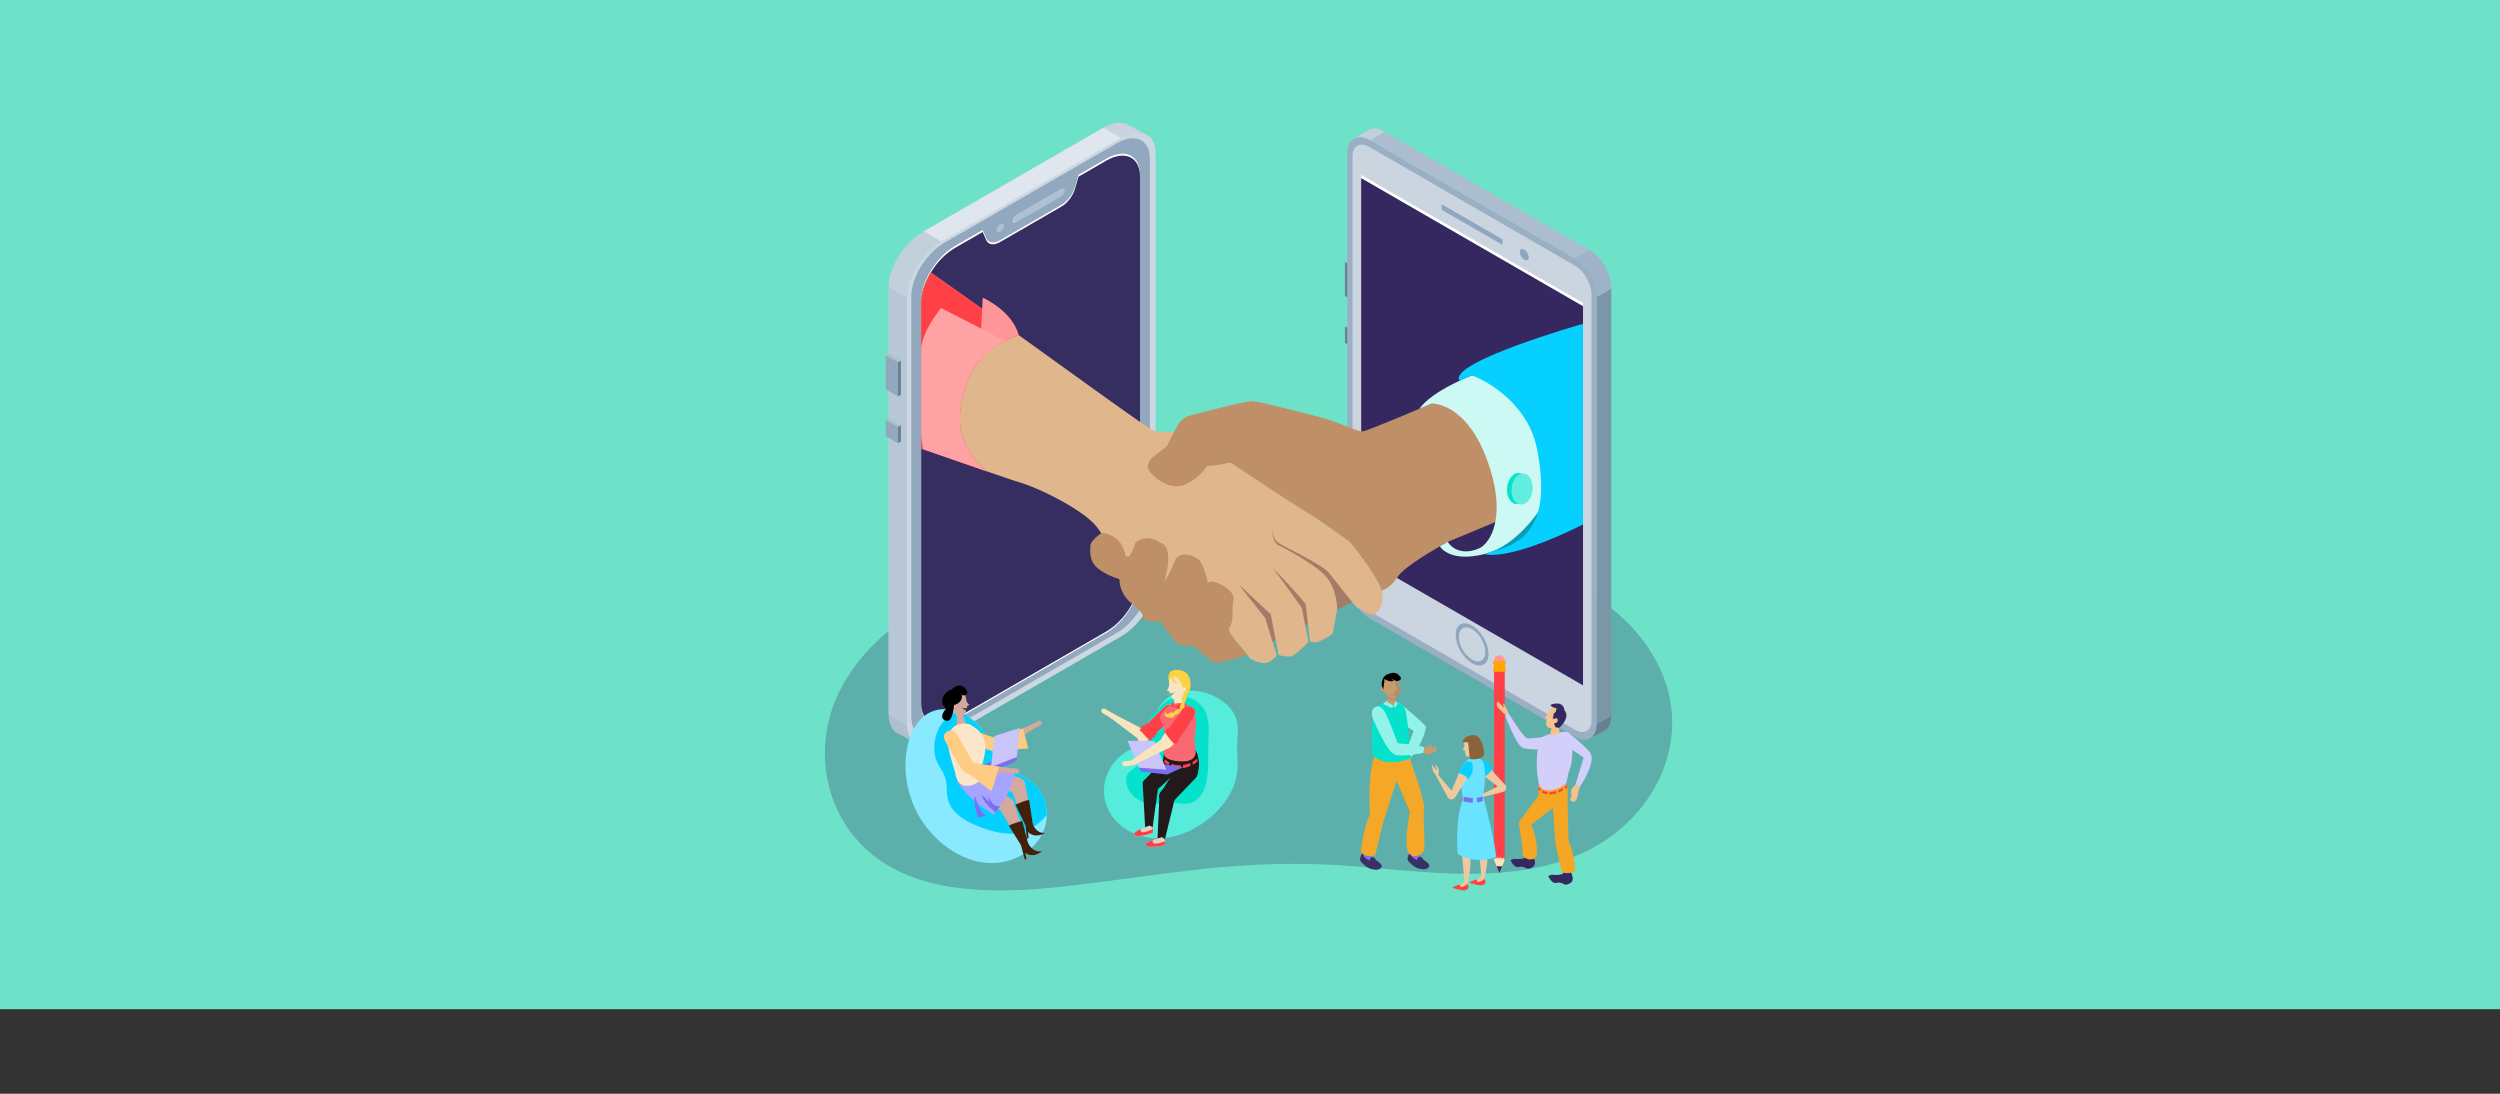 <svg xmlns="http://www.w3.org/2000/svg" id="Capa_1" viewBox="0 0 1090 476.88"><rect x="0" y="0" width="1090" height="476.88" fill="#333333" stroke="none"/><defs><style>      .cls-1 {        fill: #c8d3df;      }      .cls-2 {        fill: #04d0ff;      }      .cls-3 {        fill: #62eddf;      }      .cls-4 {        fill: #9eb3c7;      }      .cls-5 {        fill: #352861;      }      .cls-6 {        fill: #aebfd0;      }      .cls-7 {        fill: #f9e4c0;      }      .cls-8 {        fill: #cad5e0;      }      .cls-9 {        fill: #ff4147;      }      .cls-10 {        fill: #f5a827;      }      .cls-11 {        fill: #69e3ff;      }      .cls-12 {        opacity: .28;      }      .cls-12, .cls-13 {        fill: #352c60;      }      .cls-14 {        fill: #9aafc4;      }      .cls-15 {        fill: #05d0ff;      }      .cls-16 {        fill: #7d72f0;      }      .cls-17 {        fill: #ccd7e2;      }      .cls-18 {        fill: #e0e6ed;      }      .cls-19 {        fill: #ffa2a4;      }      .cls-20 {        fill: #94f3e9;      }      .cls-21 {        fill: #e4d0bf;      }      .cls-22 {        fill: #fce6ca;      }      .cls-23 {        fill: #91a8bf;      }      .cls-24 {        fill: #7a6ff0;      }      .cls-25 {        fill: #b78d63;      }      .cls-26 {        fill: #099db5;      }      .cls-27 {        fill: #ff9699;      }      .cls-28 {        fill: #c3d0dc;      }      .cls-29 {        fill: #362d61;      }      .cls-30 {        fill: #ff9598;      }      .cls-31 {        fill: #a6a4ff;      }      .cls-32 {        fill: #acbdcf;      }      .cls-33 {        fill: #ff3b47;      }      .cls-34 {        fill: #cac5f9;      }      .cls-35 {        fill: #7b96a6;      }      .cls-36 {        fill: #55ecdc;      }      .cls-37 {        fill: #afc0d1;      }      .cls-38 {        fill: #393063;      }      .cls-39 {        fill: #bf8f67;      }      .cls-40 {        fill: #6de2c9;      }      .cls-41 {        fill: #fff;      }      .cls-42 {        fill: #fbd242;      }      .cls-43 {        fill: #04e2cb;      }      .cls-44 {        fill: #a37b66;      }      .cls-45 {        fill: #d2a99a;      }      .cls-46 {        fill: #efc8a0;      }      .cls-47 {        fill: #c69c6d;      }      .cls-48 {        fill: #221a1a;      }      .cls-49 {        fill: #88e9ff;      }      .cls-50 {        fill: #05e2cb;      }      .cls-51 {        fill: #ffa800;      }      .cls-52 {        fill: #f96974;      }      .cls-53 {        fill: #f7c18b;      }      .cls-54 {        fill: #8c6239;      }      .cls-55 {        fill: #ffcc83;      }      .cls-56 {        fill: #8fa6be;      }      .cls-57 {        fill: #42210b;      }      .cls-58 {        fill: #f5a623;      }      .cls-59 {        fill: #67818f;      }      .cls-60 {        fill: #c2cfdc;      }      .cls-61 {        fill: #b8c7d6;      }      .cls-62 {        fill: #e0b68c;      }      .cls-63 {        fill: #cdf9f5;      }      .cls-64 {        fill: #fce3b9;      }      .cls-65 {        fill: #d3cffa;      }    </style></defs><rect class="cls-40" width="1090" height="440"></rect><g><path class="cls-12" d="M729.05,313.2c-.83-25.61-20.59-49.14-47.24-60.15-16.01-6.62-33.92-8.41-51.48-9.07-19.1-.71-38.22-.36-57.14-3.1-32.44-4.71-68.68-15.75-99.57-.16-.5.25-.99.53-1.49.79-14.14,1.99-28.01,5.01-41.33,9.68-27.93,9.8-54.14,27.2-65.54,51.78-9.92,21.39-6.9,48.28,11.03,66.02,22.18,21.94,59.07,20.78,89.73,17.26,20.19-2.32,40.23-5.49,60.45-7.58,19.26-1.98,38.47-2.65,57.82-1.39,32.61,2.12,68.26,8.42,99.56-2.84,28.28-10.18,46.04-35.16,45.19-61.23Z"></path><g><g><g><path class="cls-6" d="M398.54,323.54l-6.13-3.27-1.84-.98h0c-1.94-1.47-3.1-4.06-3.1-7.58l8,4.62c.04,1.66.34,3.11.86,4.31l2.21,2.9Z"></path><path class="cls-60" d="M390.58,319.29l1.84.98c-.67-.23-1.29-.56-1.84-.98Z"></path><path class="cls-60" d="M488.77,60.11l-78.33,45.22c-8.27,4.78-14.98,15.53-14.98,24.03v186.61c0,.12,0,.24,0,.35l-8-4.62V125.1c0-8.5,6.71-19.25,14.98-24.03l.3-.17.16-.09,77.95-45c.08-.04.15-.09.22-.13l7.69,4.44Z"></path><polygon class="cls-61" points="397.32 130.79 397.32 317.4 395.47 316.33 387.47 311.71 387.47 125.1 395.46 129.71 397.32 130.79"></polygon><path class="cls-1" d="M499.61,58.53c-1.32-.63-2.89-.87-4.63-.66h0c-1.87.22-3.94.94-6.12,2.2l-.08.05-7.69-4.44c.05-.03.11-.06.16-.09,4.25-2.34,8.06-2.62,10.72-1.13h.02s7.62,4.08,7.62,4.08Z"></path><path class="cls-60" d="M495.84,62.53v186.61c0,8.5-6.71,19.25-14.98,24.03l-73.27,42.3-.69.4-4.45,2.57c-.87.5-1.72.92-2.55,1.25-1.25.5-2.44.81-3.57.95-.56-1.29-.87-2.85-.87-4.67v-186.61c0-8.5,6.71-19.25,14.98-24.03l78.41-45.27c2.18-1.26,4.25-1.98,6.12-2.2h0s0,0,0,0c.34.77.58,1.65.72,2.61.1.64.14,1.33.14,2.05Z"></path><g><path class="cls-17" d="M503.83,66.8v186.61c0,8.5-6.71,19.25-14.98,24.03l-78.41,45.27c-6.51,3.76-12.05,2.69-14.11-2.07-.56-1.29-.87-2.85-.87-4.67v-186.61c0-8.5,6.71-19.25,14.98-24.03l78.41-45.27c2.18-1.26,4.25-1.98,6.12-2.2h0c1.75-.2,3.32.03,4.63.66h0c2.61,1.26,4.22,4.11,4.22,8.27Z"></path><path class="cls-23" d="M486.97,275.91l-75.27,43.46c-7.94,4.58-14.38,1.54-14.38-6.81v-183.27c0-8.34,6.44-18.82,14.38-23.41l75.27-43.46c7.94-4.58,14.38-1.54,14.38,6.81v183.27c0,8.34-6.44,18.82-14.38,23.41Z"></path><path class="cls-41" d="M497.04,76.23v175.68c0,8.58-6.58,19.34-14.69,24.02l-66.04,38.13c-8.11,4.68-14.69,1.52-14.69-7.06v-175.68c0-8.59,6.58-19.34,14.69-24.02l12.12-7,1.55,3.54c.92,2.11,3.29,2.49,5.95.96l26.81-15.48c2.66-1.53,5.03-4.65,5.95-7.82l1.55-5.32,12.12-7c8.11-4.68,14.69-1.52,14.69,7.06Z"></path><path class="cls-29" d="M497.04,76.97v174.45c0,8.52-6.58,19.23-14.69,23.91l-66.04,38.13c-8.11,4.68-14.69,1.57-14.69-6.95v-174.45c0-8.53,6.58-19.23,14.69-23.91l12.12-7,1.55,3.51c.92,2.09,3.29,2.46,5.95.93l26.81-15.48c2.66-1.53,5.03-4.64,5.95-7.79l1.55-5.29,12.12-7c8.11-4.68,14.69-1.57,14.69,6.95Z"></path><g><path class="cls-37" d="M437.67,98.43c0,.92-.71,2.09-1.59,2.59s-1.59.17-1.59-.75c0-.92.71-2.09,1.59-2.59s1.59-.17,1.59.75Z"></path><path class="cls-37" d="M462.63,85.69l-19.67,11.36c-.86.5-1.56.17-1.56-.74v-.08c0-.9.7-2.04,1.56-2.54l19.67-11.36c.86-.5,1.56-.17,1.56.74v.08c0,.9-.7,2.04-1.56,2.54Z"></path></g></g><path class="cls-18" d="M488.77,60.11l-78.33,45.22-7.69-4.44.16-.09,77.95-45c.08-.04.15-.09.22-.13l7.69,4.44Z"></path><path class="cls-60" d="M499.61,58.53l-4.64-.66h0c1.75-.21,3.32.03,4.63.66h0Z"></path></g><g><polygon class="cls-6" points="392.78 185.42 391.5 186.16 386.19 183.09 387.46 182.35 392.78 185.42"></polygon><polygon class="cls-59" points="392.79 192.52 391.5 193.26 391.5 186.16 392.79 185.42 392.79 192.52"></polygon><g><polygon class="cls-59" points="392.79 172.12 391.5 172.87 391.5 157.92 392.79 157.18 392.79 172.12"></polygon><polygon class="cls-6" points="392.78 157.18 391.5 157.92 386.19 154.85 387.46 154.11 392.78 157.18"></polygon><polygon class="cls-23" points="391.5 172.87 386.19 169.8 386.19 154.85 391.5 157.92 391.5 172.87"></polygon></g><polygon class="cls-23" points="391.5 193.26 386.19 190.19 386.19 183.09 391.5 186.16 391.5 193.26"></polygon></g></g><polygon class="cls-44" points="541.25 286.31 599.83 257.51 553.74 226.08 543.75 234.71 536.49 248.08 541.25 286.31"></polygon><g><g><polygon class="cls-6" points="586.41 142.35 587.68 143.09 593 140.02 591.72 139.28 586.41 142.35"></polygon><polygon class="cls-59" points="586.4 149.45 587.68 150.19 587.68 143.09 586.4 142.34 586.4 149.45"></polygon><g><polygon class="cls-59" points="586.4 129.05 587.68 129.79 587.68 114.84 586.4 114.1 586.4 129.05"></polygon><polygon class="cls-6" points="586.41 114.11 587.68 114.84 593 111.77 591.72 111.04 586.41 114.11"></polygon><polygon class="cls-23" points="587.68 129.79 593 126.72 593 111.77 587.68 114.84 587.68 129.79"></polygon></g><polygon class="cls-23" points="587.68 150.19 593 147.12 593 140.02 587.68 143.09 587.68 150.19"></polygon></g><g><path class="cls-4" d="M696.14,129.55c-.99-11.89-10.08-16.88-10.08-16.88l6.71-3.79s9.41,4.83,9.79,17.04l-6.42,3.63Z"></path><polygon class="cls-35" points="696.13 315.87 696.13 129.56 702.52 125.87 702.52 312.18 696.13 315.87"></polygon><g><path class="cls-14" d="M587.41,66.69v186.03c0,6.22,4.4,13.81,9.82,16.94l89.14,51.46c2.77,1.6,5.26,1.73,7.05.65.97-.59,1.73-1.54,2.21-2.8.09-.24.17-.49.24-.75.19-.71.3-1.5.32-2.37,0-.11,0-.21,0-.32v-186.03c0-6.22-4.4-13.81-9.82-16.94l-88.99-51.38-.15-.09c-.76-.44-1.49-.76-2.2-.99-.28-.09-.55-.16-.81-.21-1.27-.26-2.43-.17-3.41.24-2.08.87-3.39,3.16-3.39,6.56Z"></path><path class="cls-8" d="M596.98,266.41l89.65,51.76c4.02,2.32,7.28.46,7.28-4.15v-185.67c0-4.61-3.26-10.23-7.28-12.55l-89.65-51.76c-4.02-2.32-7.28-.46-7.28,4.15v185.67c0,4.61,3.26,10.23,7.28,12.55Z"></path><polygon class="cls-41" points="593.47 241.59 690.19 297.42 690.19 132.11 593.47 76.27 593.47 241.59"></polygon><polygon class="cls-5" points="593.47 242.98 690.19 298.81 690.19 133.5 593.47 77.66 593.47 242.98"></polygon><polygon class="cls-56" points="628.55 91.44 655.1 106.77 655.1 104.37 628.55 89.04 628.55 91.44"></polygon><path class="cls-56" d="M662.65,109.92c0,1.22.86,2.71,1.93,3.32s1.93.12,1.93-1.1c0-1.22-.86-2.71-1.93-3.32s-1.93-.12-1.93,1.1Z"></path><path class="cls-56" d="M634.67,276.83c0,4.54,3.21,10.07,7.16,12.35s7.16.46,7.16-4.08-3.21-10.07-7.16-12.35c-3.95-2.28-7.16-.46-7.16,4.08Z"></path><path class="cls-8" d="M636.05,277.62c0,3.66,2.59,8.13,5.78,9.97,3.19,1.84,5.78.37,5.78-3.3,0-3.66-2.59-8.13-5.78-9.97-3.19-1.84-5.78-.37-5.78,3.3Z"></path></g><polygon class="cls-32" points="597.38 61.18 686.38 112.56 692.77 108.87 603.77 57.49 597.38 61.18"></polygon><path class="cls-28" d="M590.8,60.14c.99-.41,2.14-.5,3.41-.24.27.06.54.13.81.21.71.22,1.44.55,2.2.99l.15.09h0s6.39-3.69,6.39-3.69c0,0-4.05-2.65-7.11-.8l-5.86,3.44Z"></path><path class="cls-59" d="M693.42,321.77l5.86-3.09h0c1.99-.91,3.24-3.17,3.24-6.5l-6.33,3.66c-.02.87-.13,1.66-.32,2.37-.07.26-.15.51-.24.75-.48,1.27-1.24,2.22-2.21,2.8Z"></path></g></g><path class="cls-62" d="M599.38,267.69c-1.93,1.16-6.44-2.44-7.47-2.7-1.03-.26-9.28-11.34-12.5-15.2-3.22-3.86-18.69-10.95-21.91-13.01-2.31-1.48-2.76-4.41-2.84-5.95.09,6.47,3.19,7.05,3.19,7.05,0,0,15.58,7.96,20.34,13.5,4.77,5.54,4.82,14.13,4.82,14.13,0,0-1.54,8.38-1.8,10.18-.26,1.8-7.22,4.38-7.22,4.38l-2.83-.27-1.88-16.31c-2.9-4.03-13.77-15.41-14.37-15.84,5.63,7.36,12.68,17.4,12.68,17.4l2.92,14.89s-6.05,6.06-7.6,6.31c-1.13.19-3.98-.31-5.43-.59l-3.44-17.83-14.02-13.07,11.6,14.72,4.98,16.01s.25.65-2.71,2.84c-2.97,2.19-8.63-1.03-8.63-1.03,0,0-4.12-4.89-8.25-9.92-4.12-5.03-9.08-4.9-9.08-4.9-14.08-5.72-23.91-12.48-31.01-19.02-5.31-4.89-9.1-9.66-11.99-13.77-3.03-4.3-5.07-7.87-6.86-10.12-5.8-7.24-25.22-17.1-35.08-19.71-.44-.12-5.47-1.84-12.77-4.36-7.86-2.72-18.36-6.36-28.59-9.92v-63.5c0-4.21,1.6-8.96,4.21-13.25,9.99,6.95,24.01,16.98,38.29,27.26,21.05,15.14,42.69,30.8,52.9,37.87,3.4,2.36,5.54,3.76,5.96,3.87,2.87.74,6.49.74,9.87.47,5.43-.45,10.22-1.62,10.22-1.62,0,0,13.92,13.4,14.82,13.65.9.26,23.71,16.88,23.71,16.88l26.93,19.07s12.63,15.59,13.91,21.26c1.29,5.67-1.16,9.02-3.09,10.18Z"></path><path class="cls-39" d="M543.75,285.47l-7.31,2.45-6.76,1.15s-10.05-5.79-10.63-11.78c-.58-5.99,4.25-15.65,4.25-15.65,0,0,1.35-8.89,5.41-8.12,4.06.77,10.05,4.64,9.08,8.31s.58,8.7-1.93,11.98c0,0-1.01.96,3.44,6.31l4.45,5.35Z"></path><path class="cls-39" d="M523.88,280.77s-3.67,2.13-10.44,0c0,0-7.15-7.92-8.89-12.76s3.09-14.54,3.09-14.54c0,0,2.13-2.46,4.25-8.26,2.13-5.8,9.28-2.9,11.02-.97,1.74,1.93,4.06,8.89,3.67,11.6"></path><path class="cls-39" d="M505.52,236.51s-4.64-4.06-10.44,0c0,0-1.15,4.32-5.02,9.79-3.87,5.47-1.75,13.01,3.66,17.07,5.41,4.06,5.02,6.76,5.02,6.76,0,0,6.38,2.51,9.08-.77s-.19-15.9-.19-15.9c0,0,5.05-15.41-2.13-16.96Z"></path><path class="cls-39" d="M480.15,232.48s-4.78,3.06-4.78,5.77-.58,6.57,3.67,9.86c4.25,3.29,10.24,4.78,10.24,4.78l4.06-9.22s.88-1.37-2.51-.98c0,0-.77-5.33-4.25-7.97-3.48-2.64-6.43-2.23-6.43-2.23Z"></path><path class="cls-39" d="M660.94,223.89l-29.73,12.36s-8.3,4.52-14.75,9.02c-3.23,2.25-5.99,4.5-7.03,6.18-3.09,5.02-6.96,6.06-6.96,6.06-2.71-7.6-13.92-21.26-13.92-21.26l-1.18-.84-10.5-7.44-1.79-1.27-18.87-11.98-18.3-12.11s-1.16-1.42-3.22-.64-8.5,1.29-8.5,1.29c0,0-.13.21-.38.56-1.09,1.51-4.47,5.7-9.79,7.68-6.57,2.45-13.79-4.12-15.2-6.57-.54-.93-.45-1.93-.13-2.81.53-1.46,1.67-2.6,1.67-2.6l6.44-5.02s2.96-6.15,4.64-9.02c1.68-2.86,4.25-3.99,4.25-3.99,0,0,25.25-6.83,28.6-6.57,3.35.26,22.68,5.28,30.15,7.22,1.53.4,3.07.89,4.57,1.42,5.82,2.06,11.06,4.71,13.21,4.5,1.07-.1,7.92-2.85,15.84-6.13,12.17-5.05,26.85-11.39,26.85-11.39l2.42,1.43c12.51,14.68,21.16,34.49,21.6,51.92Z"></path><polygon class="cls-26" points="651.37 240.17 673.01 219.66 673.01 228.26 663.67 235.78 658.18 238.79 651.37 240.17"></polygon><path class="cls-63" d="M624.28,175.95s14.81-.63,24.01,24.37c9.2,25,1.3,36.53-3.22,38.68s-10.54,2.24-13.87-2.75l-3.42,1.93s3.97,7.26,19.44,3.39c15.47-3.87,25.79-21.92,25.79-21.92,0,0,9.84-45.84-31.18-56.01,0,0-17.22,6.52-23,14.61l5.45-2.31Z"></path><ellipse class="cls-50" cx="661.71" cy="213.01" rx="6.79" ry="4.6" transform="translate(379.99 848.52) rotate(-83.94)"></ellipse><ellipse class="cls-3" cx="663.67" cy="213.22" rx="6.79" ry="4.6" transform="translate(381.54 850.66) rotate(-83.94)"></ellipse><path class="cls-15" d="M636.35,166.01s5.32-2.42,5.48-2.36c7.66,2.98,24.69,13.06,28.38,32.37,4.66,24.34.56,39.73-18.84,44.14l-4.15,1.41s9.45,3.76,42.96-12.89v-87.5s-59.08,16.81-53.83,24.83Z"></path><path class="cls-9" d="M422.39,165.02c-8.23,19.92-2.22,32,7.84,40.46-7.67-2.65-17.84-6.18-27.83-9.65-.26-.09-.51-.18-.77-.27v-63.5c0-4.21,1.61-8.96,4.21-13.25,6.21,4.32,13.97,9.83,22.39,15.84,5.13,3.67,10.5,7.53,15.91,11.42-2,.67-4.03,1.5-6.02,2.5-4.03,2.03-7.88,4.81-11.03,8.6-1.86,2.24-3.46,4.84-4.71,7.84Z"></path><path class="cls-30" d="M444.14,146.07c-2,.67-4.03,1.5-6.02,2.5-4.03,2.03-7.88,4.81-11.03,8.6l1.14-22.52.25-4.86s12.85,5.65,15.67,16.28Z"></path><path class="cls-19" d="M430.22,205.48c-7.67-2.65-17.84-6.18-27.83-9.65-.21-1.39-.49-3.38-.77-5.82v-38.49c1.16-7.05,5.17-12.53,8.66-17.24l27.84,14.3c-6.41,3.24-12.39,8.36-15.73,16.45-8.23,19.92-2.22,32,7.84,40.46Z"></path></g><g><g><rect class="cls-27" x="651.4" y="285.73" width="4.67" height="4.07" rx="2.03" ry="2.03"></rect><rect class="cls-9" x="651.4" y="289.26" width="4.67" height="85.61"></rect><g><path class="cls-5" d="M668.48,373.33s1.22,2.59.59,3.81c-.63,1.22-2.49,1.76-3.17,1.61-.68-.15-1.78-1.27-3.78-.73s-3.56-2.98-3.56-2.98l1.32-.59s5.25.59,5.39-1.12,3.22,0,3.22,0Z"></path><path class="cls-5" d="M684.95,380.27s1.22,2.59.59,3.81-2.49,1.76-3.17,1.61-1.78-1.27-3.78-.73c-2,.54-3.56-2.98-3.56-2.98l1.32-.59s5.25.59,5.39-1.12,3.22,0,3.22,0Z"></path><path class="cls-65" d="M682.89,319.1s-5.16,0-9.6,1.78c-4.44,1.78-3.88,20.05-1.2,23.56,1.59,2.08,7.16,1.37,10.64-2.84.49-.59.63-2.54,1.12-4.57.36-1.5,1.1-2.86,1.34-4.69.82-6.12.69-12.98-2.3-13.24Z"></path><path class="cls-58" d="M663.76,372.26s.71,2.48,3.41,2.48c2.7.01,3.03-2.48,3.03-2.48,0,0,0-7.9-2.62-12.63l8.82-6.91s6.48-.83,6.97-4.2c.32-2.26.19-3.94-.04-5.08-.08-.45-.19-.81-.28-1.09-.17-.49-.31-.73-.31-.73,0,0-4.92,4.28-9.88,2.5-1.04-.37-1.99-1.69-2.04-3.17l-.04,1.99-.02,1.51-.05,2.59-8.59,11.49s2.24,12.58,1.65,13.76Z"></path><path class="cls-58" d="M683.41,347.97l.48,18.77s2.71,5.79,2.84,12.73c0,0-2.43,2.3-5.79.71,0,0-2.67-11.21-2.86-13.03s-1.11-17.34-1.11-17.34l6.44-1.84Z"></path><path class="cls-53" d="M656.07,311.41c.28.04.54.28.54.28l.78-.99s.21-.84-.72-2.11c-.93-1.27-.77-1.76-.77-1.76,0,0-1.08-.15.02,1.83,0,0-2.31-2.06-2.52-2.59-.21-.53-1.01.56-.84,1.03.17.47.41,1.22.41,1.22,0,0,2.82,3.05,3.1,3.09Z"></path><path class="cls-65" d="M663.35,325.76c1.53,1.24,11.1,1.41,13.02-.26,2.76-2.41-.16-4.46-2.86-4.29-1.15.08-4.87.88-7.52.67-1.83-.15-8.54-11.36-8.54-11.36l-1.2,1.52s4.37,11.52,7.1,13.73Z"></path><path class="cls-65" d="M683.47,319.24s6.49,4.8,9.71,8.75c3.22,3.95-4.39,15.15-4.39,15.15l-1.9-1.02,3.6-11.82-8.98-6.17,1.97-4.88Z"></path><path class="cls-53" d="M686.89,342.12s-1.45,1.35-1.77,2.37-.2,1.56-.2,1.56h.37s-.22,1.49-.61,2.29,1.37,1.27,1.37,1.27c0,0,1.32-.05,1.7-2.34.37-2.29,1.05-4.13,1.05-4.13l-1.9-1.02Z"></path><path class="cls-53" d="M680.11,319.92l-.68-4.05-2.68.1-.99,5.12s2.57-1.4,4.35-1.17Z"></path><path class="cls-53" d="M673.55,312.78l.71.86c-.33,1.8-.17,3.3,1.18,3.75,1.92.65,5.55-1.09,6.48-3.84.92-2.77.11-5.53-1.82-6.17-1.53-.52-3.32.45-4.45,2.27h0s-.01.02-.01.03c-.06.13-.27.63-.59,1.21-.41.74-.96,1.6-1.49,1.89Z"></path><path class="cls-5" d="M677.03,313.52s1.96-.85,2.13.17c.28,1.64-1.6,1.72-1.6,1.72,0,0,.52,1.78.7,1.71s1.46.27,1.46.27c0,0,5.25-4.38,2.38-7.72,0,0-.15-2.95-3.1-2.94-2.94.01-2.97.94-2.97.94,0,0,1.32,1.1,2.5.99,0,0,.32,1.74-1.12,2.47l-.37,2.39Z"></path><g><path class="cls-9" d="M683.04,342.33c-.24.19-.53.39-.87.63l.21,1.11c.36-.24.68-.46.95-.65-.08-.45-.19-.81-.28-1.09Z"></path><path class="cls-9" d="M681.43,343.44c-.6.37-1.29.75-2.05,1.06l.09,1.07c.73-.28,1.4-.61,2.01-.96l-.05-1.18Z"></path><path class="cls-9" d="M675.7,345.35l-.22,1.04c1.08,0,2.12-.2,3.08-.49l.07-1.11c-.91.31-1.9.53-2.93.56Z"></path><path class="cls-9" d="M672.16,345.52c.68.4,1.47.7,2.37.82l.37-1.02c-.9-.07-1.68-.36-2.33-.76l-.42.96Z"></path><path class="cls-9" d="M670.75,344.42c.2.2.42.38.64.57l.55-.88c-.47-.37-.85-.79-1.17-1.2l-.02,1.51Z"></path></g></g><rect class="cls-51" x="651.4" y="288.22" width="4.67" height="4.02"></rect><rect class="cls-51" x="650.85" y="291.48" width="5.77" height="1.43" rx=".71" ry=".71"></rect><rect class="cls-51" x="650.85" y="288.22" width="5.77" height="1.43" rx=".71" ry=".71"></rect><polygon class="cls-64" points="656.07 374.87 654.94 377.7 653.73 380.74 652.52 377.7 651.39 374.87 651.75 373.66 651.99 374.5 652.01 374.1 652.39 374.37 652.7 373.57 653.21 374.25 653.31 373.85 653.61 374.22 654.09 373.72 654.41 374.48 654.79 373.82 655.06 374.62 655.49 373.82 656.07 374.87"></polygon><polygon class="cls-13" points="654.94 377.7 653.73 380.74 652.52 377.7 654.94 377.7"></polygon></g><g><path class="cls-16" d="M598.23,371.95c-.09-.49-.14-.99-.36-1.44-.27-.55-.72-.99-1.34-1.08-1.53-.2-2.16,1.12-2.38,2.42-.59,1.42.5,2.8,1.82,3.47,1.35.69,3.19.33,2.79-1.54-.13-.62-.41-1.2-.53-1.83Z"></path><path class="cls-38" d="M602.06,376.75c-.56-.59-1.35-1.35-2.13-1.66-.07-.17-.15-.35-.26-.53-.86-1.38-2.69-.79-2.44.71,0,0,0,.02,0,.03-1.32-.68-2.91-1.54-2.84-2.97,0-.09-.09-.15-.16-.12-.03-.02-.08-.04-.12-.04-.47.04-.67.56-.74,1.05-.29.56-.45,1.19-.3,1.82.15.64.61,1.11,1.13,1.49,1.22,1.39,3.14,2.49,4.97,2.58,1.08.3,2.44,0,3.08-.89.37-.52.25-1.03-.17-1.47Z"></path><path class="cls-16" d="M618.93,371.73c-.09-.49-.14-.99-.36-1.44-.27-.55-.72-.99-1.34-1.08-1.53-.2-2.16,1.12-2.38,2.42-.59,1.42.5,2.8,1.82,3.47,1.35.69,3.19.33,2.79-1.54-.13-.62-.41-1.2-.53-1.83Z"></path><path class="cls-38" d="M622.76,376.54c-.56-.59-1.35-1.35-2.13-1.66-.07-.17-.15-.35-.26-.53-.86-1.38-2.69-.79-2.44.71,0,0,0,.02,0,.03-1.32-.68-2.91-1.54-2.84-2.97,0-.09-.09-.15-.16-.12-.03-.02-.08-.04-.12-.04-.47.04-.67.56-.74,1.05-.29.56-.45,1.19-.3,1.82.15.64.61,1.11,1.13,1.49,1.22,1.39,3.14,2.49,4.97,2.58,1.08.3,2.44,0,3.08-.89.37-.52.25-1.03-.17-1.47Z"></path><path class="cls-20" d="M609.97,306.36s10.4,8.43,11.75,10.49c0,0-.63,7.22-8.08,15.22l-2.03-1.12,4.77-12.25-5.75-3.56-.66-8.78Z"></path><path class="cls-10" d="M613.55,327.74s7.93,21.42,7.33,24.62c-.6,3.2.64,16.16,0,18.33-.64,2.17-4.37,3.78-6.46,1.57-2.84-3,.3-18.39.3-18.39l-5.85-13.46-5.76,17.94-3.55,14.51s-4.25,1.69-6.26-1.66c0,0,1.08-10.04,4.01-16.05,0,0-1.46-19.89,2.76-26.62l13.5-.79Z"></path><path class="cls-50" d="M599.11,310.06s1.05-3.75,7.46-3.96,6.47,4.77,6.47,4.77c0,0,2.03,11.84,1.17,13.47-.86,1.63,1.16,5.74,1.16,5.74,0,0-1.22,1.38-4.58,1.84s-7.89,1.36-12.33-2.68c0,0-1.01-14.75.65-19.18Z"></path><polygon class="cls-47" points="608.42 302.18 608.42 306.2 607.7 307.83 604.39 306.5 604.76 304.46 605.07 302.75 608.42 302.18"></polygon><path class="cls-25" d="M608.42,302.18v3.06c-1.56.17-2.82-.31-3.66-.79l.31-1.71,3.35-.57Z"></path><path class="cls-47" d="M604.11,300.61s-1.82-1.73-2.11-.37,2.54,1.27,2.54,1.27l-.43-.9Z"></path><path class="cls-25" d="M609.08,300.61s1.82-1.73,2.11-.37-2.54,1.27-2.54,1.27l.43-.9Z"></path><path class="cls-25" d="M608.58,304.23c-.27-.54-.62-1.08-.62-1.08-1.82.48-2.88-.97-2.88-.97,1.62.97,3.15.39,3.15.39l-.27-1.57,1.47-.24-1-2.04c.02-2.14-.96-3.59-1.56-4.27,1.85.25,3.28,2.07,3.28,4.27,0,.12,0,.23-.01.34,0,.03,0,.06.01.1.21,2.33-.32,4.28-1.56,5.06Z"></path><path class="cls-47" d="M607.96,303.15s.35.54.62,1.08c-.47.3-1.03.43-1.7.36-2.17-.26-3.48-3.15-3.73-3.76-.01-.03-.02-.05-.03-.07-.28-.6-.44-1.3-.44-2.03,0-2.38,1.67-4.3,3.73-4.3.15,0,.3,0,.45.03.6.68,1.59,2.13,1.56,4.27l1,2.04-1.47.24.27,1.57s-1.53.58-3.15-.39c0,0,1.07,1.45,2.88.97Z"></path><path d="M602.78,299.76s.88-1.14.84-3.74c0,0,2.33,1.63,4.01.81l-1.23-1.27s2,1.82,3.36,1.27,1.02-1.33,1.02-1.33c0,0-1.41-2.73-3.98-2.08-2.57.65-2.52.82-3.54,1.9,0,0-.75,1.43-.85,2.45s.37,1.98.37,1.98Z"></path><path d="M602.78,299.76l.33,1s.07-1.18.21-2.24-.61-.47-.61-.47l.06,1.71Z"></path><path class="cls-47" d="M619.84,326.32s.85.35,2.3-.8,2.45-.44,2.45-.44l-1.31.52s1.22.56,2.12.4c0,0,.32-1.19.57-1.2s.28.66.14,1.5c0,0-.04,1.22-.16,1.33s-2.83,1.38-3.19,1.43-2.93-1.4-2.93-1.4l.02-1.34Z"></path><path class="cls-20" d="M599.47,315.37s-3.11-5.37.16-7.09,5.21,4.44,5.94,5.95c.73,1.51,3.84,9.86,3.84,9.86,0,0,9.55.74,11.58,1.71l-.44,2.45s-8.69,1.9-12.24.81-8.82-13.7-8.82-13.7Z"></path><polygon class="cls-20" points="607.7 307.83 604.32 305.64 603.03 306.94 606.6 308.66 607.7 307.83"></polygon><polygon class="cls-20" points="608.42 305.64 607.7 307.83 608.42 308.66 609.42 306.42 608.42 305.64"></polygon></g><g><g><path class="cls-46" d="M637.3,370.69l1.28,14.89,1.25-.17s2.12-8.68,1.05-12.64l-3.59-2.08Z"></path><path class="cls-46" d="M639.02,384.07l-4.01,2.59s4.31,1.19,4.83-1.25l-.82-1.33Z"></path><path class="cls-9" d="M636.69,385.57s-.46,1.38.74,1.15,2.42-1.32,2.42-1.32c0,0,.83,1.48.26,2s-1.42.88-2.16.81-4.54-.79-4.48-1.27,3.23-1.37,3.23-1.37Z"></path></g><g><path class="cls-46" d="M644.67,368.48l1.28,14.89,1.25-.17s2.12-8.68,1.05-12.64l-3.59-2.08Z"></path><path class="cls-46" d="M646.39,381.86l-4.01,2.59s4.31,1.19,4.83-1.25l-.82-1.33Z"></path><path class="cls-9" d="M644.06,383.37s-.46,1.38.74,1.15,2.42-1.32,2.42-1.32c0,0,.83,1.48.26,2s-1.42.88-2.16.81-4.54-.79-4.48-1.27,3.23-1.37,3.23-1.37Z"></path></g><path class="cls-46" d="M655.24,344.61l-11.57-8.83s-2.02-2.12-.45-3.65,4.38.8,4.38.8l8.64,9.23c.98,1.05.48,2.76-.91,3.11l-10.64,2.69.11-1.03,9.1-4.46,1.34,2.15Z"></path><path class="cls-15" d="M646.86,338.87s3.9-2.07,3.53-4.34c0,0-3.41-3.99-5-3.64s1.47,7.98,1.47,7.98Z"></path><polygon class="cls-46" points="641.03 331.95 641.66 327.63 642.77 327.36 643.8 331.23 641.03 331.95"></polygon><path class="cls-46" d="M641.48,321.04c-1.69,0-3.05,1.37-3.05,3.05,0,.13.01.26.03.38.01.18.03.41.05.69l-.62,1.61s.07.55.83.48c.14,1.2.34,2.32.57,2.47.52.35,5.13.42,5.25-5.63,0-1.69-1.37-3.05-3.05-3.05Z"></path><path class="cls-11" d="M639.21,332.13s.12-1.7,5.24-1.5c5.11.2,2.18,16.43,2.18,16.43,0,0,5.48,20.56,5.65,26.66,0,0-8.62,3.46-16.71-1.34,0,0-1.42-15.3,2.32-23.82,0,0-1.1-8.14-1.57-9.36-1.22-3.15,2.88-7.07,2.88-7.07Z"></path><path class="cls-46" d="M631.79,347.29l5.68-13.4s1.55-2.48,3.42-1.35.32,4.44.32,4.44l-6.8,10.67c-.77,1.21-2.55,1.15-3.24-.11l-5.25-9.64,1.03-.15,6.58,7.71-1.75,1.83Z"></path><path class="cls-54" d="M637.53,323.26s.56.45,2.58.42c0,0,.64,7.01.87,7.21s4.67.7,6.2-1.81c0,0-.42-8.55-4.76-8.58-3.61-.03-4.89,2.77-4.89,2.77Z"></path><path class="cls-46" d="M627.16,338.45s.4-2.73-.21-3.83-1.35-1.35-1.35-1.35c0,0,1.01,2.05.75,2.35s-2.12-2.35-2.12-2.35v.62s.62,1.91.43,1.97,1.27,2.04,1.27,2.04l1.23.55Z"></path><path class="cls-24" d="M640.26,347.77c.63.12,1.26.18,1.9.18v2.03c-.6,0-1.2-.06-1.79-.17l-2.26-.42v-2.02l2.14.4Z"></path><path class="cls-24" d="M646.45,347.35v2.03l-2.38.43s-.08.01-.12.02v-2.04h0l2.49-.44Z"></path><path class="cls-15" d="M639.9,331.95s-2.23.48-3.95,5.04c0,0,3.89,1.29,3.95,2.86,0,0,3.21-2.48,1.92-7.21,0,0-.52-.81-1.92-.69Z"></path></g><g><path class="cls-36" d="M539.39,324.95c.05-3.78.89-7.65-.31-11.34-1.81-5.61-7.13-9.41-12.49-11.25-6.91-2.37-15.31-1.49-20.13,4.49-4.13,5.12-4.4,12.09-7.38,17.8-4.85,1-9.42,3.33-12.73,7.08-4.07,4.62-5.99,11.02-4.58,17.07,3.16,13.58,18.09,19.08,30.59,15.76,12.23-3.25,25.12-14.3,26.98-27.34.58-4.09,0-8.18.04-12.28Z"></path><path class="cls-43" d="M524.74,308.88c-4.97-7.31-15.47-6.5-19.62.46-2.19,1.61-3.86,3.95-4.72,6.51-.77,2.3-.62,4.62-.64,7-.02,3.47-1.16,6.84-2.91,9.84-1.32,2.28-4.14,2.72-5.3,5.05-.77,1.56-.67,3.44-.15,5.06,1.28,4,5.31,6.86,9.35,7.51,2.59.42,5.16-.12,7.73-.38,3.21-.33,6.37.82,9.52.37,4.31-.6,6.93-4.63,7.82-8.58,1.3-5.71.86-12.04,1.04-17.86.15-4.96.82-10.64-2.14-14.99Z"></path><g><g><path class="cls-7" d="M496.37,322.9c1.07,1.37,3.24.25,4.15-.32h.02s.25-.17.25-.17c.1-.07.15-.11.15-.11,0,0,8.2-6.9,10.88-9.56,1.37-1.37,2.15-2.87.41-4.68-1.21-1.24-3.06-1.18-4.58.18-1.46,1.3-9.62,9.75-10.32,10.47-.02.02-.04.03-.04.04h0s-.03.03-.03.03c-.24.27-2.13,2.54-.89,4.12Z"></path><g><rect class="cls-7" x="482.01" y="307.85" width="2.16" height="6.45" rx="1.08" ry="1.08" transform="translate(-30.64 568.42) rotate(-59.39)"></rect><path class="cls-7" d="M500.57,319.1l-15.85-8.29-1.1,1.79,14.35,10.8s1.29.98,2.74-1.05c1.45-2.03-.15-3.24-.15-3.24Z"></path></g><path class="cls-9" d="M497.05,318.19c.37-.83.94-1.92,1.93-2.05.07,0,.13.02.19.04.1-.05.22-.06.33-.05-.04-.28.09-.54.37-.67.15-.07.29-.07.43-.04.03,0,.05-.01.08-.01.04,0,.08.01.11.03,2.69-2.77,6.24-6.39,7.15-7.2,1.52-1.35,3.37-1.42,4.58-.18,1.74,1.8.96,3.3-.41,4.68-1.53,1.53-4.88,4.44-7.46,6.65.06.28.05.55-.07.81-.1.21-.3.29-.46.43-.06.06-.26-.03-.29,0-.07.08.03.31-.01.42-.27.65-.47.3-.9.6-.43.29-.27.9-1.01.96-.3.02-.55-.08-.76-.25-.02.02-.04.03-.07.05-.02-.01-.03-.03-.05-.04-1.23-1.12-2.34-2.68-3.4-3.64v-.02s0,0,0,0c-.24-.04-.4-.27-.29-.52Z"></path></g><path class="cls-48" d="M522.08,328.85s1.13,3.58.53,6.49.14,5.07-8.09,4.35c-8.24-.72-7.69-4.51-7.69-4.51l.55-6.25s.38-4.9,6.89-4.91c6.51,0,7.82,4.83,7.82,4.83Z"></path><path class="cls-48" d="M514.85,334.96l-10.24,9.34s-2.71,2.18-5.27.02c-2.56-2.16.8-5.44.8-5.44l8.08-8.64s3.05-3.35,5.6-.92c2.55,2.43,1.03,5.63,1.03,5.63Z"></path><path class="cls-48" d="M505.11,342.17s-.02-2.38-3.5-2.71-3.4,2.07-3.4,2.07l1.1,19.72s.11,1.79,1.6,1.85c1.29.05,1.61-2.39,1.61-2.39l2.6-18.54Z"></path><path class="cls-48" d="M521.18,339.37l-9.53,9.9s-2.71,2.18-5.27.02.8-5.44.8-5.44l6.89-10.88s4.24-1.1,6.78,1.33c2.55,2.43.32,5.07.32,5.07Z"></path><path class="cls-48" d="M512.34,347.73s.21-2.37-3.21-3.04c-3.42-.67-3.59,1.72-3.59,1.72l-.88,19.73s-.07,1.79,1.41,2c1.28.18,1.84-2.22,1.84-2.22l4.43-18.18Z"></path><path class="cls-7" d="M515.05,304.02l1.42,6.06s.09,2.74-2.64,2.79c-2.73.05-2.52-2.35-2.52-2.35l.88-6.17s.12-1.78,1.37-1.82c1.18-.04,1.5,1.5,1.5,1.5Z"></path><path class="cls-52" d="M505.8,312.46c.11-1.21,2.38-3.36,3.27-4.19,1.26-1.34,3.06-1.61,4.77-1.73,3.03-.21,7,1.59,7.6,7.87.22,2.37-.63,7.54-.63,7.54l.51,6.34s.08,3.95-6.39,3.68c-7.43-.32-7.49-3.02-7.49-3.02,0,0-.18-6.54.09-12.28-.74-1.16-1.88-2.41-1.72-4.21Z"></path><g><path class="cls-21" d="M499.6,368.24c.4,2.05,8.11.22,8.11.22l.32-1.66c.14-1.25-1.47-1.78-1.47-1.78,0,0-2.06.56-3.94,1.27-1.64.63-3.15,1.37-3.03,1.95Z"></path><path class="cls-33" d="M499.6,368.24c.4,2.05,8.11.22,8.11.22l.32-1.66s-4.59,1.7-5.26.7c-.23-.34-.24-.78-.15-1.21-1.64.63-3.15,1.37-3.03,1.95Z"></path></g><g><path class="cls-21" d="M494.48,363.85c-.37-1.23,6.62-3.9,6.62-3.9,0,0,1.65.36,1.64,1.62l-.16,1.69s-7.49,2.59-8.1.59Z"></path><path class="cls-33" d="M494.49,363.72c.6,2,8.09-.59,8.09-.59l.16-1.69s-4.4,2.15-5.16,1.22c-.26-.31-.31-.75-.27-1.19-1.57.79-2.99,1.67-2.82,2.24Z"></path></g><path class="cls-9" d="M516.2,306.18s-2.78,1.12-4.48,1.93l1.93,1.03,3.85-.67s.13-1.12-1.3-2.29Z"></path><polygon class="cls-9" points="511.72 308.11 511.99 306.14 510.82 306.68 510.69 308.29 511.72 308.11"></polygon><path class="cls-9" d="M519.85,332.3c.11.31.17.63.24.95,0,.06.02.11.04.16.75-.42,1.45-.93,1.98-1.51-.05-.4-.11-.8-.2-1.2-.53.64-1.24,1.17-2.05,1.6Z"></path><path class="cls-9" d="M515.72,333.53c.05.34.05.69.05,1.03,0,.11,0,.24,0,.35,1-.14,2.19-.48,3.3-.98,0-.18,0-.36-.03-.54-.02-.23-.05-.46-.08-.69-1.03.42-2.16.69-3.24.83Z"></path><path class="cls-9" d="M510.68,333.71c-.06.15-.11.31-.16.47,1.34.57,2.79.87,4.22.84.02-.19.04-.38.06-.57.03-.28.06-.55.11-.83-.92.07-1.76.03-2.43-.11-.53-.11-1.03-.26-1.5-.45-.1.22-.2.44-.29.66Z"></path><path class="cls-9" d="M507.49,332.27c.59.54,1.26,1.01,1.97,1.39.04-.12.09-.26.13-.38.1-.25.19-.51.32-.74-.73-.42-1.38-.94-2-1.52-.17.41-.29.82-.42,1.25Z"></path><g><path class="cls-7" d="M509.91,301.52s.26.27-.07.85c0,0,1.66.06,2.76-.94l-2.05,2.05s.97,2.36,3.07,2.01c2.1-.34,3.58-3.3,2.92-8.27s-4.48-4.45-4.48-4.45c0,0-2.33-.33-2.39,4.54,0,0,.38,2.59-.98,3.73l1.22.47Z"></path><path class="cls-42" d="M514.32,298.2s-3.99-.05-3.36-3.72c0,0-.47,1.89-1.52,2.15,0,0-.79-4.4,3.09-4.56,3.88-.16,6.92,1.84,6.5,7.24-.31,4.04-3.09,4.09-3.09,4.09,0,0,.31-1.84-.31-3.93,0,0-.94-3.41-3.78-4.88,0,0-.84,2.36,2.46,3.62Z"></path><path class="cls-42" d="M515.94,303.39s-1.1,1.47-.42,2.73c.64,1.17,2.05-.8,1.85-2.48-.01-.12-.04-.24-.07-.35-.47-1.73-1-.58-1.36.1Z"></path><path class="cls-42" d="M515.1,306.59s-1.1,1.47-.42,2.73c.64,1.17,2.05-.8,1.85-2.48-.01-.12-.04-.24-.07-.35-.47-1.73-1-.58-1.36.1Z"></path><path class="cls-42" d="M513.81,309.21s-1.8.34-2.15,1.73c-.32,1.3,2.06.79,3.04-.59.07-.1.13-.2.19-.31.82-1.6-.35-1.1-1.08-.84Z"></path><path class="cls-42" d="M512.32,311.31s-.73-1.42-2.57-.31c-1.84,1.1-1.36-.84-1.36-.84,0,0-1.89,2.1,1.1,2.67,2.99.58,2.62-.94,2.83-1.52Z"></path><path class="cls-7" d="M514.79,300.87s1.68-1.84,2.31-1-1.52,2.57-1.52,2.57l-.79-1.57Z"></path></g><path class="cls-24" d="M496.56,334.7l.28.66c.29.68.92,1.15,1.66,1.22l10.39,1.09,6.9-3.14-12.4-1.94-6.83,2.11Z"></path><polygon class="cls-34" points="508.58 335.6 503.26 323.09 491.58 322.97 496.56 334.7 508.58 335.6"></polygon><g><path class="cls-7" d="M506.97,325.74c.5.33.97.49,1.42.52h.03c.15,0,.31,0,.45,0,0,0,.1,0,.24-.04,1.46-.28,2.5-1.63,2.5-1.63,0,0,.1-.12.27-.35,1.29-1.62,6.63-8.45,8.44-11.22,1.08-1.62,1.54-3.25-.54-4.65-1.44-.97-3.23-.54-4.44,1.1-.9,1.2-5.1,7.01-7.27,10.01-.79,1.09-1.32,1.81-1.32,1.81,0,0-.07.11-.17.32-.41.81-1.3,3.02.39,4.15Z"></path><rect class="cls-7" x="489.24" y="331.63" width="6.45" height="2.16" rx="1.08" ry="1.08" transform="translate(-40.02 68.75) rotate(-7.67)"></rect><path class="cls-7" d="M507.34,321.66l-14.58,10.26,1.06,1.88,16.16-7.87s1.46-.7.31-2.92c-1.15-2.22-2.95-1.35-2.95-1.35Z"></path></g><path class="cls-9" d="M508.06,319.46c.11.19.25.4.39.61.62.9,2.01,2.93,3.42,4.15.52.31,1.55-.22,1.97-.75.12-.16-.32-.65-.18-.82,2.11-2.7,5.25-7.49,6.66-9.64,1.08-1.62,1.54-3.25-.54-4.65-1.44-.97-3.23-.54-4.44,1.1-.75,1-3.79,5.2-6.04,8.3-.14.19-.56.14-.7.32-.3.41-.69.6-.54,1.38Z"></path></g></g><g><path class="cls-49" d="M456.39,355.27c0,.24,0,.48-.02.72-.36,8.23-6.11,14.95-13.48,18.13-17.65,7.6-36.79-5.94-44.02-21.76-3.56-7.79-4.94-16.58-3.58-25.06,1.21-7.52,5.03-15.93,13.18-17.75,2.93-.65,5.94-.39,8.77.53,4.24,1.38,8.07,4.25,10.64,7.75,1.95,2.65,3.27,5.6,4.14,8.7,1.32,2.12,2.66,4.27,4.41,6.06,2.03,2.08,4.59,3.38,7.16,4.67,3.85,1.91,7.46,3.88,9.87,7.57,2.01,3.07,2.95,6.79,2.92,10.45Z"></path><path class="cls-2" d="M456.39,355.27c-3,3.69-6.91,6.68-11.6,7.75-6.54,1.48-13.8-.84-19.8-3.39-5-2.14-10.41-5.58-11.76-11.24-.91-3.83.14-7.64-1.91-11.24-1.55-2.73-3.19-5.05-3.75-8.2-.9-5.11.57-10.58,3.87-14.58,1.63-1.97,3.63-3.38,5.82-4.28,4.24,1.38,8.07,4.25,10.64,7.75,1.95,2.65,3.27,5.6,4.14,8.7,1.32,2.12,2.66,4.27,4.41,6.06,2.03,2.08,4.59,3.38,7.16,4.67,3.85,1.91,7.46,3.88,9.87,7.57,2.01,3.07,2.95,6.79,2.92,10.45Z"></path><g><path class="cls-45" d="M429.34,343.03l13.13,2.41s3.38.19,4.17-2.97-3.72-3.84-3.72-3.84l-12.58-2.54s-3-.61-3.63,2.76c-.63,3.36,2.62,4.18,2.62,4.18Z"></path><path class="cls-45" d="M446.8,341.01l1.48,7.86,2.07,10.99s.06.33,0,.74c-.05.52-.3,1.15-1.08,1.38-.55.16-1.02-.22-1.38-.67-.44-.55-.69-1.22-.69-1.22l-3.83-9.56-2.93-7.31s-.54-2.25,2.66-3.37c3.21-1.11,3.69,1.16,3.69,1.16Z"></path><path class="cls-45" d="M424.9,348.23l12.19,5.45s3.24.98,4.76-1.9c1.52-2.88-2.7-4.61-2.7-4.61l-11.62-5.44s-2.77-1.3-4.18,1.82,1.55,4.68,1.55,4.68Z"></path><path class="cls-45" d="M441.98,349.75l2.89,8.31,3.41,9.81s.55,1.65-.76,2.25c-1.14.52-2.32-1.56-2.32-1.56l-4.99-8.55-4.18-7.15s-.86-2.15,2.14-3.72c3-1.57,3.82.61,3.82.61Z"></path><path class="cls-31" d="M442.57,337.17c-.08.39-.18.8-.29,1.21-.13.55-.29,1.12-.48,1.69-.38,1.25-.86,2.54-1.47,3.9-.32.73-.69,1.46-1.08,2.21-.13.23-.24.46-.36.68-.98,1.78-1.93,3.34-2.86,4.69-.67.96-1.32,1.82-1.95,2.59-.31.4-.62.76-.93,1.1,0,0-5.36-3.46-8.87-6.47-3.51-3-6.84-7.69-6.84-7.69,0,0,2.25-.66,3.92-3.15,1.67-2.49,2.36-6.42,2.36-6.42,0,0,4.2,2.31,8.52,3.73,4.31,1.42,10.33,1.94,10.33,1.94Z"></path><path class="cls-57" d="M445.2,368.56l2.94-1.08s2.15,4.62,6.16,3.6c0,0-1.29,1.42-3.74,1.73-1.2.15-2.41-.18-3.39-.88l-.18-.13.57,2.6-.77.4-1.59-6.24Z"></path><path class="cls-57" d="M447.17,360.01l2.94-1.07s1.38,4.6,5.5,4.18c0,0-1.48,1.21-3.95,1.16-1.21-.02-2.36-.54-3.23-1.37l-.16-.16.18,2.65-.82.28-.46-5.69Z"></path><path class="cls-24" d="M436.03,351.55c-.67.96-1.32,1.82-1.95,2.59-1.46-1.08-5.7-4.51-5.9-7.63,0,0,4.33,5.28,7.84,5.05Z"></path><path class="cls-57" d="M445.72,357.94l2.56,9.93s.55,1.65-.76,2.25c-1.14.52-2.32-1.56-2.32-1.56l-5.33-8.54c1.41-.87,4.21-1.68,5.85-2.08Z"></path><path class="cls-57" d="M448.7,348.76l1.66,11.11s.06.33,0,.74c-.82.23-1.65.46-2.46.71-.44-.55-.69-1.22-.69-1.22l-4.46-9.2c1.5-.82,4.26-1.88,5.95-2.15Z"></path><path class="cls-45" d="M437.46,325.91c-.21.56-.52.95-.88,1.24l-.04.03-.3.19s-.05.04-.16.08c-1.32.63-2.95.12-2.95.12,0,0-9.98-2.97-13.39-4.31-1.76-.68-3.04-1.72-2.17-4,.59-1.58,2.26-2.23,4.14-1.62,1.88.62,13.43,4.58,13.43,4.58,0,0,.13.05.32.15.79.43,2.71,1.69,2,3.53Z"></path><g><rect class="cls-45" x="448.19" y="315.15" width="6.27" height="2.1" rx="1.05" ry="1.05" transform="translate(-95.04 244.35) rotate(-27.52)"></rect><path class="cls-45" d="M450.89,317.62h-.02s-4.56,3.04-4.56,3.04l-9.72,6.49-.04.03-.3.19s-.05.04-.16.08c-.39.16-1.41.37-2.44-1.24-1.29-2.05.32-3.14.32-3.14l1.51-.69,10.58-4.84,3.66-1.68,1.19,1.76Z"></path></g><path class="cls-55" d="M446.05,317.54c.07.85,2.16,7.63,2.22,8.79l-11.68.81-.04.03-.3.19s-.05.04-.16.08c-1.32.63-2.95.12-2.95.12,0,0-9.98-2.97-13.39-4.31-1.76-.68-3.04-1.72-2.17-4,.59-1.58,2.26-2.23,4.14-1.62,1.88.62,13.43,4.58,13.43,4.58,0,0,.13.05.32.15l10.58-4.84Z"></path><path class="cls-45" d="M417.23,312.23l-.35,6.04s.37,2.64,2.99,2.23c2.62-.41,2.02-2.67,2.02-2.67l-1.87-5.76s-.41-1.69-1.61-1.52c-1.13.16-1.18,1.68-1.18,1.68Z"></path><path class="cls-22" d="M429.46,323.68c-1.32-4.96-4.37-6.36-5.38-7.09-1.47-1.22-3.24-1.22-4.91-1.07-2.95.26-6.41,2.79-5.77,9.5.24,2.54,2.22,9.1,2.22,9.1l.84,2.7s.41,7,6.57,5.68c7.07-1.51,4.71-7.56,4.71-7.56,0,0,.42,1.89,0,0,.49-1.34,2.57-8.06,1.72-11.26Z"></path><path class="cls-45" d="M421.57,307.93s-.21.3.21.8c0,0-1.59.34-2.82-.44l2.32,1.64s-.54,2.44-2.62,2.46-4-2.58-4.2-7.48c-.2-4.9,3.57-5.04,3.57-5.04,0,0,2.19-.7,3.06,3.97,0,0,.07,2.56,1.57,3.43l-1.09.66Z"></path><path class="cls-24" d="M429.86,355.61c-.75.26-1.54.48-2.36.71-.25.06-.5.14-.75.2l-.25-.21s-2.37-5.4-1.36-9.37c0,0,1.6,7.06,4.72,8.67Z"></path><path class="cls-24" d="M435.28,353.25c-.49.28-1.02.55-1.56.79-.96-1.81-2.79-5.36-3.26-7.13,0,0,2.52,4.12,4.83,6.33Z"></path><path d="M413.63,301.14c-2.04,1.27-3.73,4.14-2.33,6.44.36.6.87,1,1.43,1.21-1.5,1.47-3.06,4.09-.86,5.22,3.39,1.74,3.87-4.79,4.11-6.63,2.01-.43,3.77-2.14,3.39-4.37-.47-2.74-3.72-3.13-5.73-1.87Z"></path><path d="M416.93,300.92s1.4-.13,2.59,2.08c0,0,.95.67,1.99-.35s-2.05-6.26-6.34-2.26l-.4,1.23,2.17-.7Z"></path><path class="cls-24" d="M443.32,330.07l-.08.71c-.08.73-.55,1.37-1.23,1.65l-9.62,4.07-7.52-.99,11.29-5.47,7.15.03Z"></path><polygon class="cls-34" points="432.09 334.43 433.52 320.92 444.66 317.39 443.32 330.07 432.09 334.43"></polygon><g><rect class="cls-45" x="440.29" y="332.86" width="2.1" height="6.27" rx="1.05" ry="1.05" transform="translate(72.86 750.59) rotate(-85.65)"></rect><path class="cls-45" d="M440.22,336.95h-.03s-6.32.21-6.32.21l-11.23.35s-.34.01-.7-.22c-.42-.26-.89-.85-.9-2.15-.02-2.42,1.92-2.49,1.92-2.49l1.5.19,11.25,1.44,4.35.56h.08s.08,2.11.08,2.11Z"></path></g><path class="cls-55" d="M435.72,334.28c-.5.98-2.9,9.72-3.59,10.65l-9.49-7.42s-.34.01-.7-.22c-1.59-.26-2.6-1.92-2.6-1.92,0,0-5.51-8.83-7.18-12.1-.86-1.68-1.13-3.3,1.02-4.44,1.5-.78,3.18-.18,4.18,1.53,1.01,1.71,7.04,12.33,7.04,12.33,0,0,.03.06.07.15l11.25,1.44Z"></path></g></g></g></g></svg>